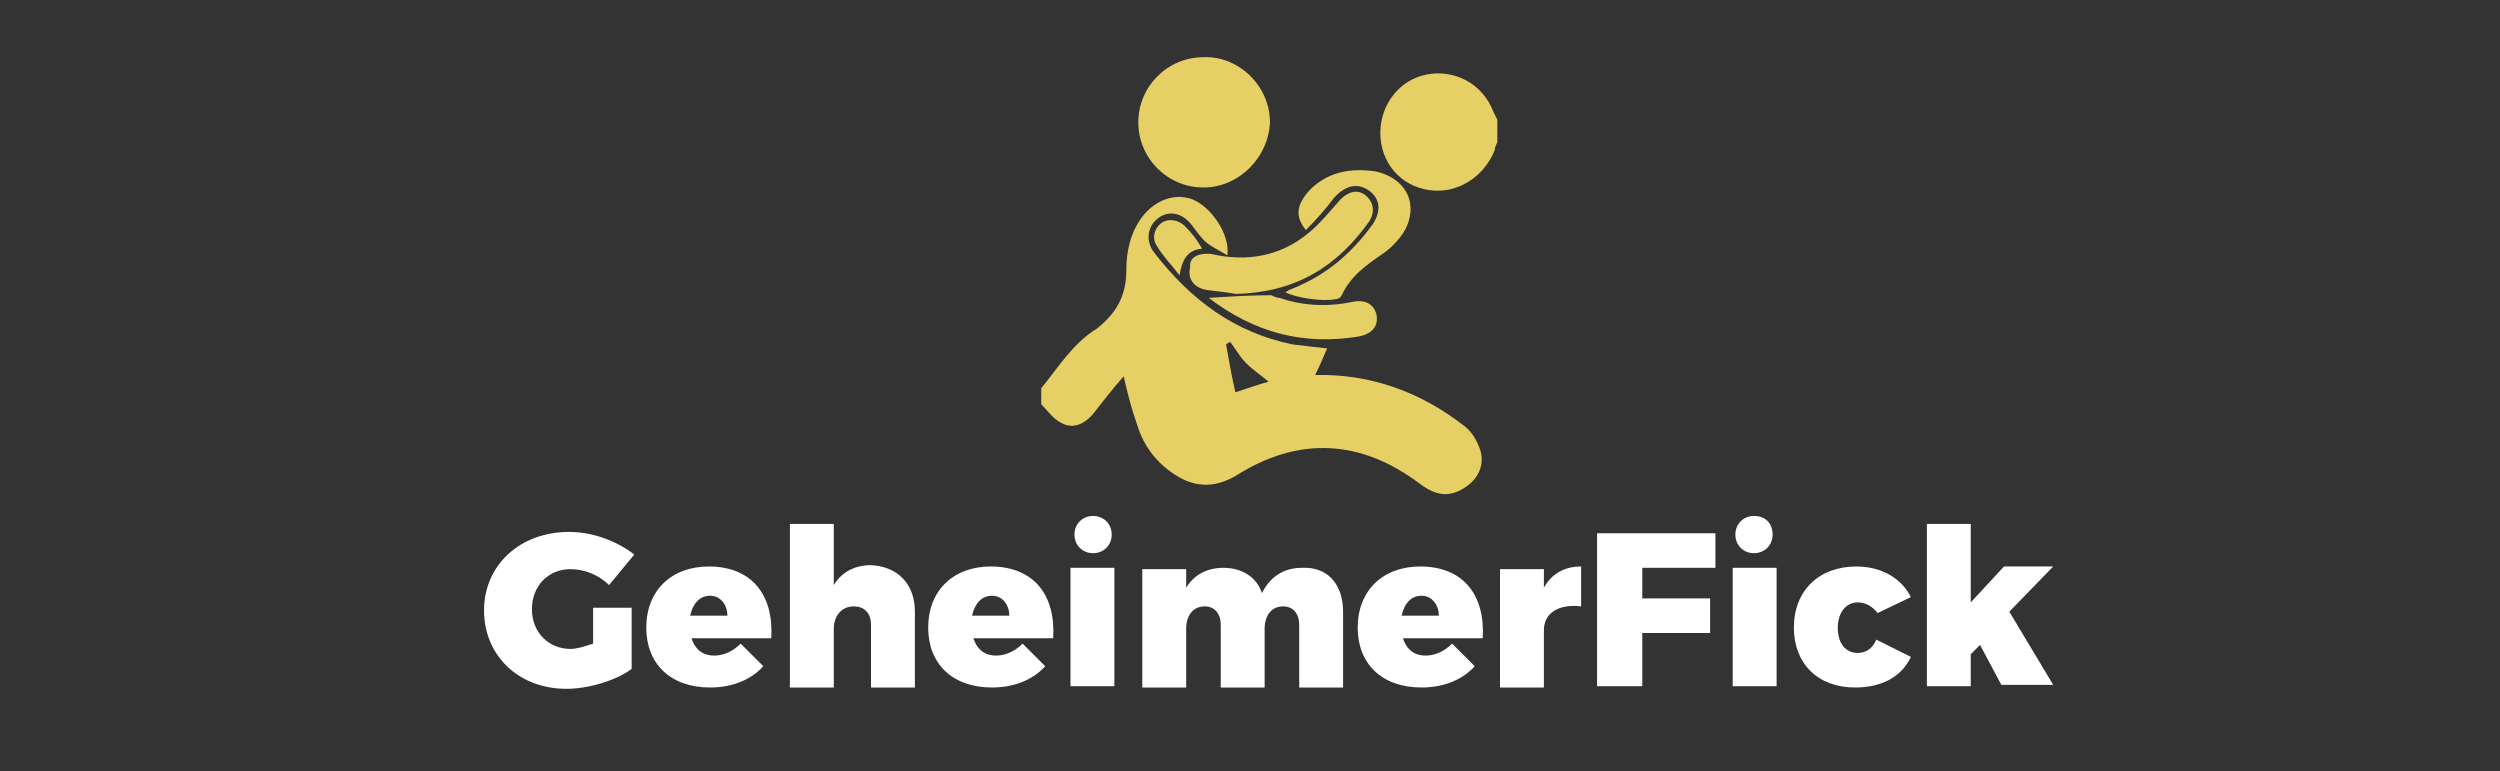 <?xml version="1.0" encoding="utf-8"?>
<!-- Generator: Adobe Illustrator 25.0.0, SVG Export Plug-In . SVG Version: 6.00 Build 0)  -->
<svg version="1.1" id="Layer_1" xmlns="http://www.w3.org/2000/svg" xmlns:xlink="http://www.w3.org/1999/xlink" x="0px" y="0px"
	 width="188px" height="58px" viewBox="0 0 188 58" style="enable-background:new 0 0 188 58;" xml:space="preserve">
<rect x="0" y="0" width="188" height="58" fill="#333333" stroke="none"/>
<style type="text/css">
	.st0{fill:#E6CF64;}
	.st1{fill:#FFFFFF;}
</style>
<g>
	<g id="XMLID_30_">
		<g id="XMLID_31_">
			<path id="XMLID_38_" class="st0" d="M78.3,29.2c0,0.4,0,0.8,0,1.2c0.5,0.5,0.9,1.1,1.5,1.4c0.9,0.5,1.8,0.1,2.5-0.8
				c0.7-0.9,1.4-1.8,2.2-2.7c0.3,1.3,0.6,2.5,1,3.6c0.5,1.7,1.6,3.1,3.2,4c1.4,0.8,2.8,0.7,4.2-0.1c4.7-3,9.4-2.8,13.9,0.6
				c1.2,0.9,2.2,1,3.3,0.3c1-0.6,1.6-1.7,1.2-2.9c-0.2-0.6-0.6-1.3-1.1-1.7c-3.3-2.6-7.1-4-11.3-3.9c0.3-0.6,0.6-1.3,0.9-2
				c-0.9-0.1-1.8-0.2-2.6-0.3c-4.4-0.9-7.7-3.4-10.4-6.9c-0.7-0.9-0.5-2,0.3-2.6c0.8-0.6,1.8-0.4,2.5,0.5c0.4,0.5,0.7,1,1.2,1.4
				c0.4,0.3,1,0.6,1.5,0.9c0.2-1.6-1.2-3.6-2.6-4.2c-1.3-0.5-2.8,0-3.8,1.3c-0.9,1.2-1.2,2.6-1.2,4c0,1.9-0.7,3.2-2.2,4.4
				C80.7,25.8,79.6,27.6,78.3,29.2z M92.2,25.9c0.1-0.1,0.2-0.1,0.3-0.2c0.4,0.5,0.7,1.1,1.2,1.6c0.5,0.5,1.1,0.9,1.7,1.4
				c-0.7,0.2-1.6,0.5-2.5,0.8C92.6,28.2,92.4,27,92.2,25.9z"/>
			<path id="XMLID_37_" class="st0" d="M107.5,14.3c-2.2-0.3-3.7-2.1-3.7-4.3c0-2.1,1.4-4,3.5-4.4c2.1-0.4,4.2,0.7,5,2.8
				c0.1,0.2,0.2,0.4,0.3,0.6c0,0.6,0,1.2,0,1.7c-0.1,0.2-0.2,0.4-0.2,0.6C111.6,13.3,109.6,14.6,107.5,14.3z"/>
			<path id="XMLID_36_" class="st0" d="M90.5,14.1c-2.7,0-4.9-2.2-4.9-4.9s2.2-4.9,4.9-4.9c2.7-0.1,5,2.2,5,4.9
				C95.4,11.8,93.2,14.1,90.5,14.1z"/>
			<path id="XMLID_35_" class="st0" d="M91.1,19.1c2.6,0.6,5.1,0.2,7.2-1.5c0.9-0.7,1.7-1.7,2.5-2.6c0.6-0.6,1.3-0.8,1.9-0.3
				s0.7,1.2,0.3,1.9c-2.4,3.4-5.5,5.4-10.1,5.5c-0.5-0.1-1.4-0.2-2.2-0.3c-1-0.2-1.4-0.9-1.2-1.7C89.4,19.3,90.2,19,91.1,19.1z"/>
			<path id="XMLID_34_" class="st0" d="M105.8,17c-0.3,0.7-1,1.5-1.7,2c-1.3,0.9-2.5,1.7-3.2,3.2c-0.1,0.2-0.3,0.3-0.5,0.3
				c-0.9,0.2-2.9-0.1-3.7-0.5c0,0,0-0.1,0.1-0.1c0.1-0.1,0.2-0.1,0.4-0.2c2.5-1,4.4-2.6,6-4.8c0.7-1,0.6-2-0.3-2.6
				c-0.9-0.6-1.8-0.3-2.6,0.6c-0.6,0.8-1.3,1.6-2.1,2.4c-0.8-1-0.7-1.8,0.1-2.8c1.4-1.6,3.3-1.9,5.2-1.6
				C105.6,13.4,106.6,15.1,105.8,17z"/>
			<path id="XMLID_33_" class="st0" d="M96.2,22.4c1.8,0.6,3.6,0.7,5.5,0.3c1-0.2,1.6,0.2,1.8,0.9c0.2,0.9-0.3,1.5-1.3,1.7
				c-4.2,0.7-7.9-0.3-11.3-2.9c1.6-0.1,3.1-0.2,4.7-0.2C95.8,22.3,96,22.4,96.2,22.4z"/>
			<path id="XMLID_32_" class="st0" d="M88.7,20.7c-0.7-0.9-1.3-1.5-1.7-2.2c-0.4-0.6-0.2-1.3,0.3-1.7c0.5-0.4,1.3-0.3,1.8,0.2
				c0.5,0.5,0.9,1,1.3,1.7C89.3,18.8,88.9,19.5,88.7,20.7z"/>
		</g>
	</g>
</g>
<g>
	<path class="st1" d="M44.6,45.7h2.9v4.6c-1.2,0.9-3.3,1.5-4.9,1.5c-3.6,0-6.2-2.5-6.2-5.9c0-3.4,2.7-5.9,6.4-5.9
		c1.8,0,3.6,0.7,4.9,1.7l-1.9,2.3c-0.8-0.8-1.9-1.2-2.9-1.2c-1.7,0-2.9,1.3-2.9,3c0,1.8,1.3,3,2.9,3c0.5,0,1.1-0.2,1.7-0.4V45.7z"/>
	<path class="st1" d="M58,48h-6c0.3,0.9,0.9,1.3,1.7,1.3c0.7,0,1.4-0.3,2-0.9l1.7,1.7c-0.9,1-2.3,1.6-4,1.6c-3,0-4.8-1.8-4.8-4.5
		c0-2.8,1.9-4.6,4.7-4.6C56.5,42.6,58.2,44.7,58,48z M53.4,44.8c-0.8,0-1.3,0.6-1.5,1.5h2.8C54.7,45.5,54.2,44.8,53.4,44.8z"/>
	<path class="st1" d="M68.8,46v5.7h-3.3v-4.7c0-0.9-0.5-1.4-1.3-1.4c-0.9,0-1.5,0.7-1.5,1.7v4.4h-3.3V39.4h3.3v4.6
		c0.6-1,1.6-1.5,2.8-1.5C67.5,42.6,68.8,43.9,68.8,46z"/>
	<path class="st1" d="M79.2,48h-6c0.3,0.9,0.9,1.3,1.7,1.3c0.7,0,1.4-0.3,2-0.9l1.7,1.7c-0.9,1-2.3,1.6-4,1.6c-3,0-4.8-1.8-4.8-4.5
		c0-2.8,1.9-4.6,4.7-4.6C77.7,42.6,79.4,44.7,79.2,48z M74.6,44.8c-0.8,0-1.3,0.6-1.5,1.5h2.8C75.9,45.5,75.4,44.8,74.6,44.8z"/>
	<path class="st1" d="M83.8,42.7v8.9h-3.3v-8.9H83.8z M83.6,40.2c0,0.8-0.6,1.4-1.4,1.4c-0.8,0-1.4-0.6-1.4-1.4
		c0-0.8,0.6-1.4,1.4-1.4C83,38.8,83.6,39.4,83.6,40.2z"/>
	<path class="st1" d="M101,46v5.7h-3.3v-4.7c0-0.9-0.5-1.4-1.2-1.4c-0.9,0-1.4,0.7-1.4,1.7v4.4h-3.3v-4.7c0-0.9-0.5-1.4-1.2-1.4
		c-0.9,0-1.4,0.7-1.4,1.7v4.4h-3.3v-8.9h3.3v1.4c0.6-1,1.6-1.5,2.8-1.5c1.4,0,2.5,0.7,2.9,1.9c0.6-1.2,1.6-1.9,3-1.9
		C99.8,42.6,101,43.9,101,46z"/>
	<path class="st1" d="M111.5,48h-6c0.3,0.9,0.9,1.3,1.7,1.3c0.7,0,1.4-0.3,2-0.9l1.7,1.7c-0.9,1-2.3,1.6-4,1.6c-3,0-4.8-1.8-4.8-4.5
		c0-2.8,1.9-4.6,4.7-4.6C110,42.6,111.7,44.7,111.5,48z M106.9,44.8c-0.8,0-1.3,0.6-1.5,1.5h2.8C108.2,45.5,107.7,44.8,106.9,44.8z"
		/>
	<path class="st1" d="M118.9,42.6v3c-1.7-0.2-2.8,0.5-2.8,1.8v4.3h-3.3v-8.9h3.3v1.4C116.7,43.1,117.7,42.6,118.9,42.6z"/>
	<path class="st1" d="M129,40.1v2.6h-5.5V45h5.1v2.6h-5.1v4h-3.4V40.1H129z"/>
	<path class="st1" d="M133.6,42.7v8.9h-3.3v-8.9H133.6z M133.3,40.2c0,0.8-0.6,1.4-1.4,1.4c-0.8,0-1.4-0.6-1.4-1.4
		c0-0.8,0.6-1.4,1.4-1.4C132.8,38.8,133.3,39.4,133.3,40.2z"/>
	<path class="st1" d="M139.7,45.3c-0.9,0-1.5,0.8-1.5,1.9c0,1.2,0.6,1.9,1.5,1.9c0.6,0,1.1-0.3,1.4-1l2.6,1.3
		c-0.7,1.5-2.2,2.3-4.2,2.3c-2.8,0-4.6-1.8-4.6-4.5c0-2.8,1.9-4.6,4.7-4.6c1.9,0,3.4,0.9,4.1,2.3l-2.5,1.2
		C140.8,45.6,140.3,45.3,139.7,45.3z"/>
	<path class="st1" d="M148.9,48.5l-0.7,0.7v2.4h-3.3V39.4h3.3v5.9l2.5-2.7h3.7l-3.3,3.4l3.3,5.5h-3.9L148.9,48.5z"/>
</g>
</svg>
